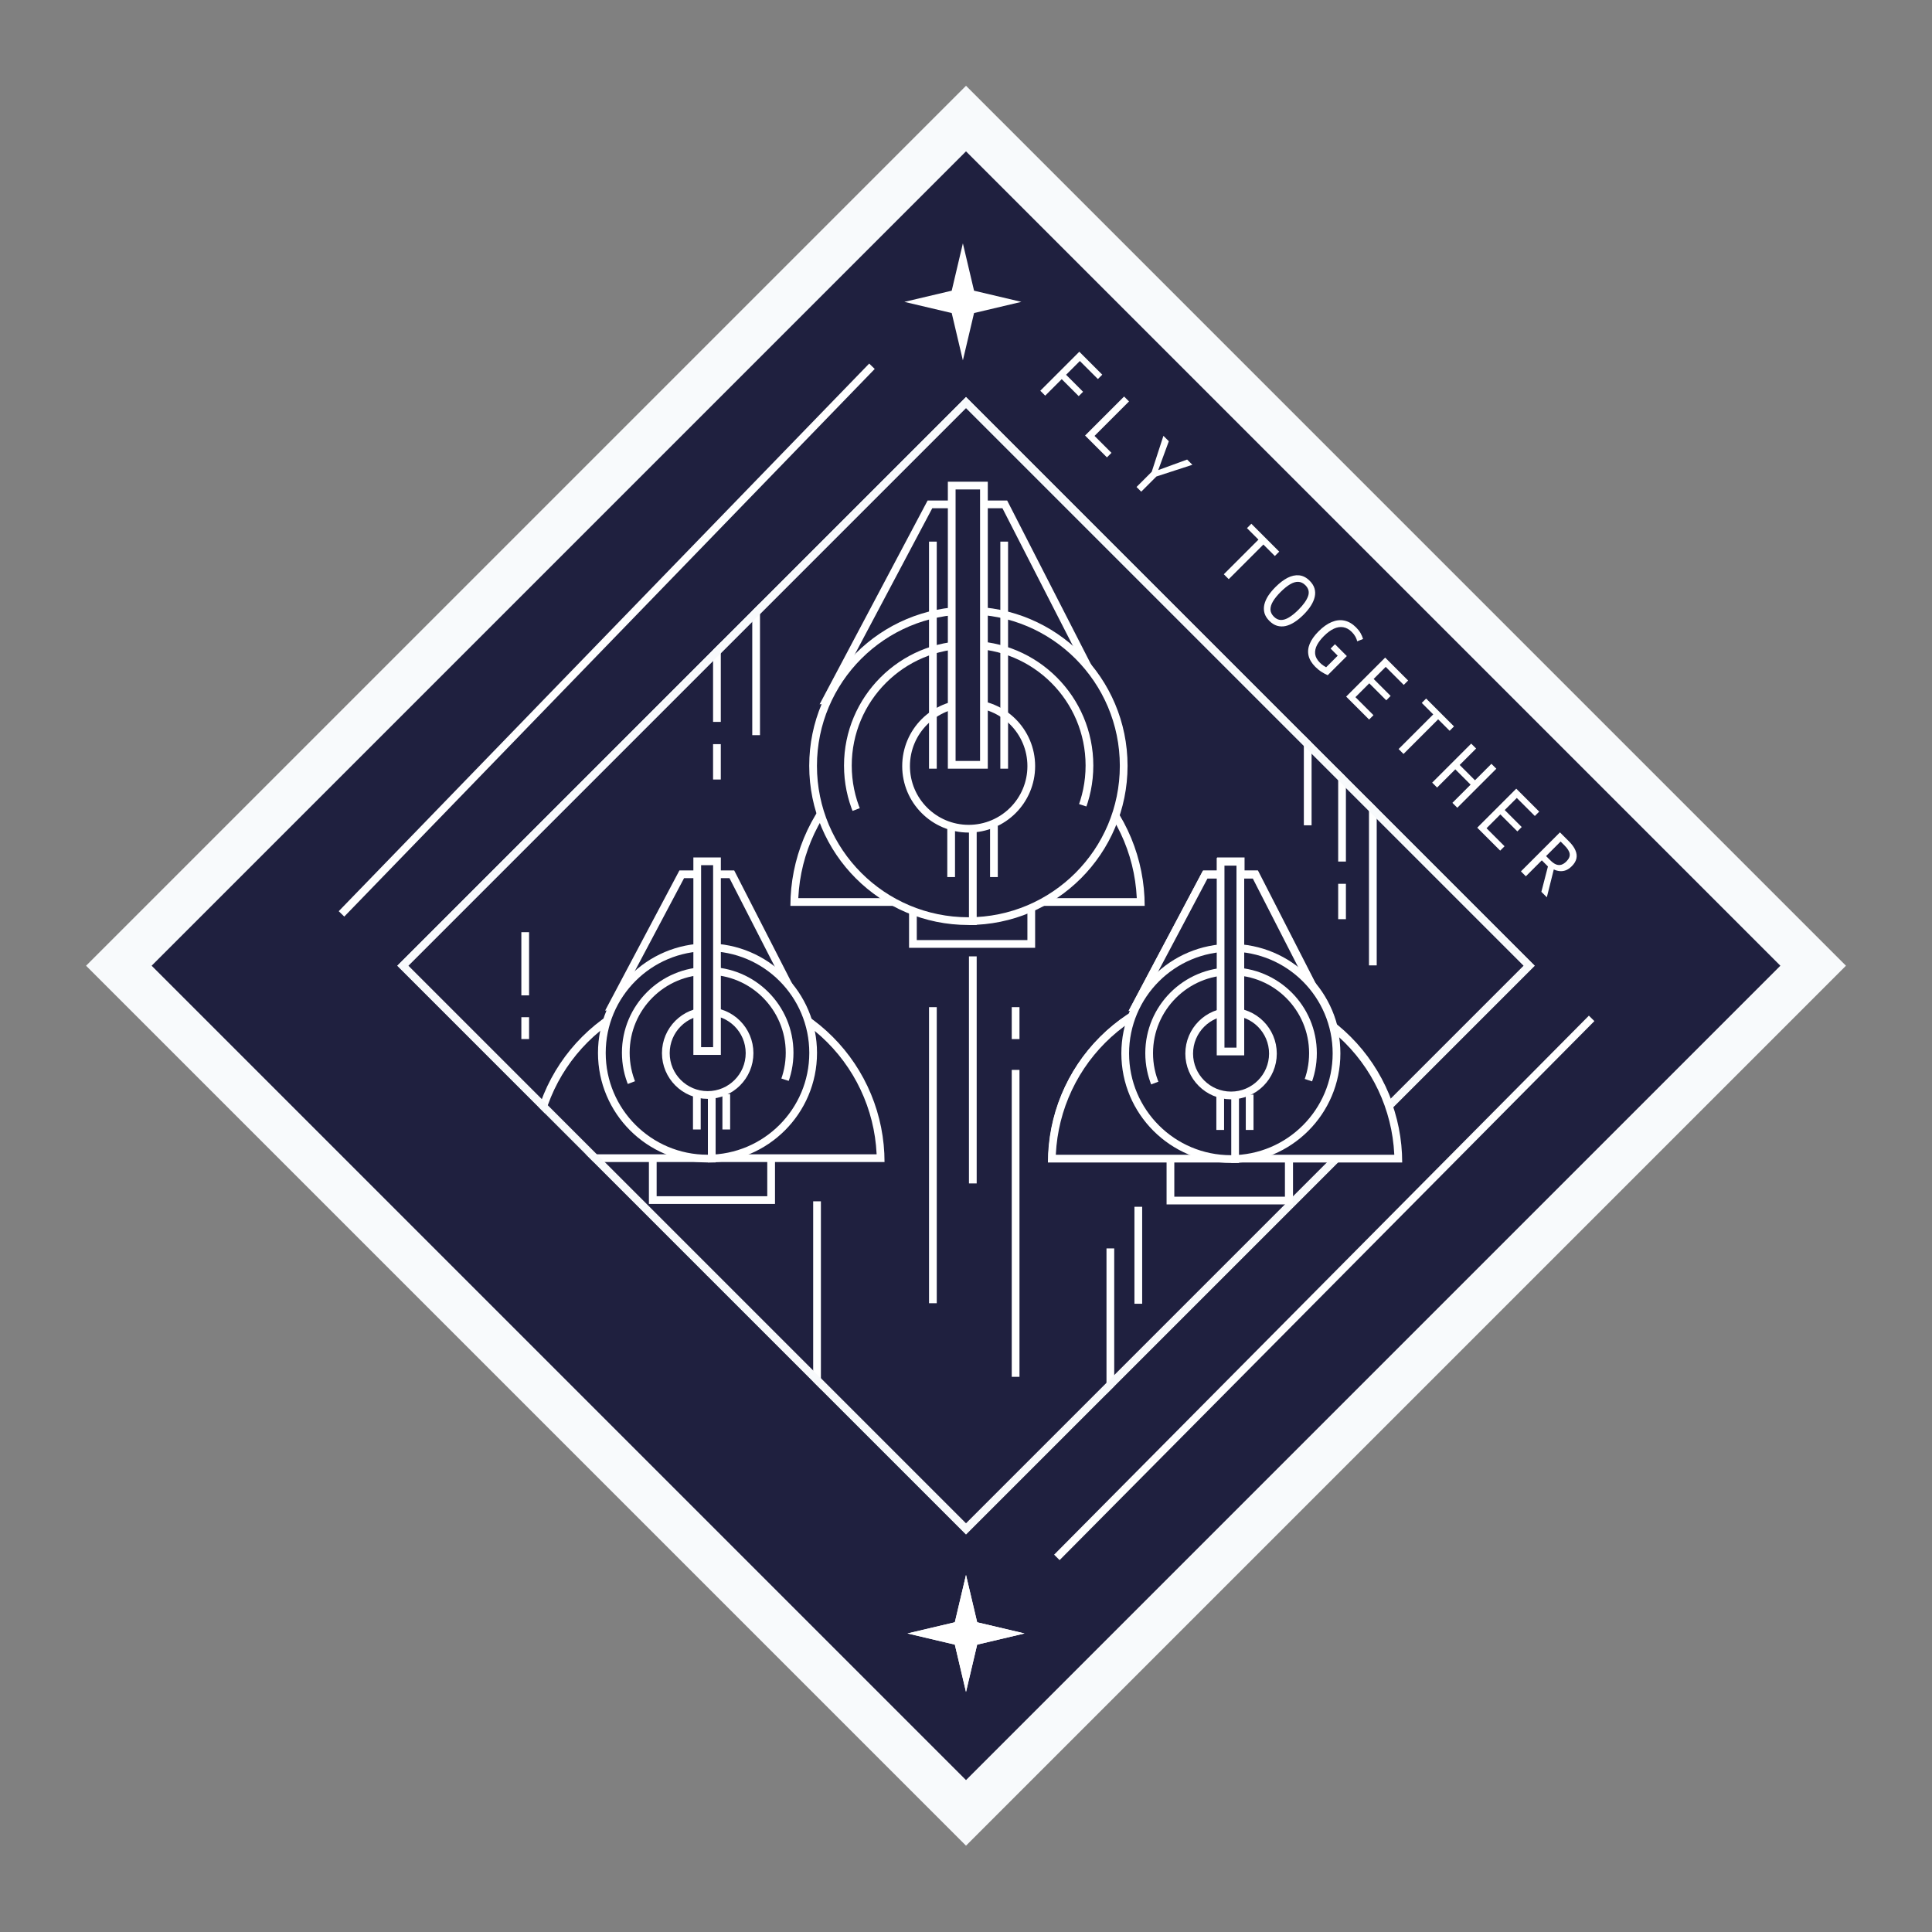 <svg width="2500" height="2500" viewBox="0 0 2500 2500" fill="none" xmlns="http://www.w3.org/2000/svg">
<rect x="0" y="0" width="2500" height="2500" fill="#808080" stroke="none"/>
<path d="M153.794 1249.64L1250.01 153.427L2346.22 1249.64L1250.01 2345.86L153.794 1249.64Z" fill="#1F203F" stroke="#F8FAFC" stroke-width="60"/>
<path d="M521.201 1249.64L1250.01 520.832L1978.81 1249.64L1250.01 1978.44L521.201 1249.64Z" fill="#1F203F" stroke="#F8FAFC" stroke-width="10"/>
<mask id="mask0_2583_657" style="mask-type:alpha" maskUnits="userSpaceOnUse" x="514" y="513" width="1472" height="1473">
<path d="M521.205 1249.64L1250.01 520.832L1978.82 1249.64L1250.01 1978.44L521.205 1249.64Z" fill="#1F203F" stroke="#F8FAFC" stroke-width="10"/>
</mask>
<g mask="url(#mask0_2583_657)">
<rect x="1181.31" y="1159.86" width="153.146" height="61.607" fill="#1F203F" stroke="white" stroke-width="10"/>
<mask id="path-5-inside-1_2583_657" fill="white">
<path d="M1481.21 1172.2C1481.21 1142.1 1475.28 1112.3 1463.76 1084.49C1452.24 1056.68 1435.36 1031.41 1414.07 1010.12C1392.79 988.838 1367.52 971.954 1339.71 960.434C1311.9 948.915 1282.09 942.986 1251.99 942.986C1221.89 942.986 1192.08 948.915 1164.27 960.434C1136.46 971.954 1111.19 988.838 1089.91 1010.12C1068.62 1031.41 1051.74 1056.68 1040.22 1084.49C1028.7 1112.3 1022.77 1142.1 1022.77 1172.2L1251.99 1172.2H1481.21Z"/>
</mask>
<path d="M1481.21 1172.2C1481.21 1142.1 1475.28 1112.3 1463.76 1084.49C1452.24 1056.68 1435.36 1031.41 1414.07 1010.12C1392.79 988.838 1367.52 971.954 1339.71 960.434C1311.9 948.915 1282.09 942.986 1251.99 942.986C1221.89 942.986 1192.08 948.915 1164.27 960.434C1136.46 971.954 1111.19 988.838 1089.91 1010.12C1068.62 1031.41 1051.74 1056.68 1040.22 1084.49C1028.7 1112.3 1022.77 1142.1 1022.77 1172.2L1251.99 1172.2H1481.21Z" fill="#1F203F" stroke="white" stroke-width="20" mask="url(#path-5-inside-1_2583_657)"/>
<rect x="844.695" y="1491.31" width="153.146" height="61.607" fill="#1F203F" stroke="white" stroke-width="10"/>
<rect x="1515" y="1491.31" width="153.146" height="61.607" fill="#1F203F" stroke="white" stroke-width="10"/>
<mask id="path-8-inside-2_2583_657" fill="white">
<path d="M1144.58 1503.66C1144.58 1473.56 1138.65 1443.75 1127.13 1415.94C1115.61 1388.13 1098.73 1362.86 1077.44 1341.58C1056.16 1320.29 1030.89 1303.41 1003.08 1291.89C975.269 1280.37 945.462 1274.44 915.361 1274.44C885.26 1274.44 855.453 1280.37 827.644 1291.89C799.834 1303.41 774.565 1320.29 753.28 1341.58C731.996 1362.86 715.112 1388.13 703.593 1415.94C692.073 1443.75 686.145 1473.56 686.145 1503.66L915.361 1503.66H1144.58Z"/>
</mask>
<path d="M1144.58 1503.66C1144.58 1473.56 1138.65 1443.75 1127.13 1415.94C1115.61 1388.13 1098.73 1362.86 1077.44 1341.58C1056.16 1320.29 1030.89 1303.41 1003.08 1291.89C975.269 1280.37 945.462 1274.44 915.361 1274.44C885.26 1274.44 855.453 1280.37 827.644 1291.89C799.834 1303.41 774.565 1320.29 753.28 1341.58C731.996 1362.86 715.112 1388.13 703.593 1415.94C692.073 1443.75 686.145 1473.56 686.145 1503.66L915.361 1503.66H1144.58Z" fill="#1F203F" stroke="white" stroke-width="20" mask="url(#path-8-inside-2_2583_657)"/>
<mask id="path-9-inside-3_2583_657" fill="white">
<path d="M1814.88 1503.66C1814.88 1473.56 1808.95 1443.75 1797.43 1415.94C1785.91 1388.13 1769.03 1362.86 1747.74 1341.58C1726.46 1320.29 1701.19 1303.41 1673.38 1291.89C1645.57 1280.37 1615.76 1274.44 1585.66 1274.44C1555.56 1274.44 1525.75 1280.37 1497.94 1291.89C1470.13 1303.41 1444.87 1320.29 1423.58 1341.58C1402.3 1362.86 1385.41 1388.13 1373.89 1415.94C1362.37 1443.75 1356.45 1473.56 1356.45 1503.66L1585.66 1503.66H1814.88Z"/>
</mask>
<path d="M1814.88 1503.66C1814.88 1473.56 1808.95 1443.75 1797.43 1415.94C1785.91 1388.13 1769.03 1362.86 1747.74 1341.58C1726.46 1320.29 1701.19 1303.41 1673.38 1291.89C1645.57 1280.37 1615.76 1274.44 1585.66 1274.44C1555.56 1274.44 1525.75 1280.37 1497.94 1291.89C1470.13 1303.41 1444.87 1320.29 1423.58 1341.58C1402.3 1362.86 1385.41 1388.13 1373.89 1415.94C1362.37 1443.75 1356.45 1473.56 1356.45 1503.66L1585.66 1503.66H1814.88Z" fill="#1F203F" stroke="white" stroke-width="20" mask="url(#path-9-inside-3_2583_657)"/>
<mask id="mask1_2583_657" style="mask-type:alpha" maskUnits="userSpaceOnUse" x="999" y="556" width="489" height="356">
<rect x="1004.14" y="561.158" width="477.962" height="345.083" fill="#1F203F" stroke="white" stroke-width="10"/>
</mask>
<g mask="url(#mask1_2583_657)">
<path d="M1203.32 652.698L1300.23 652.698L1432.95 911.963L1340.37 1170.52L1158.43 1170.52L1065.87 912.004L1203.32 652.698Z" fill="#1F203F" stroke="white" stroke-width="10"/>
</g>
<circle cx="1253.09" cy="990.969" r="200.963" fill="#1F203F" stroke="white" stroke-width="10"/>
<line x1="1258.83" y1="1063.31" x2="1258.83" y2="1196.93" stroke="white" stroke-width="10"/>
<line x1="1230.78" y1="1068.48" x2="1230.78" y2="1134.92" stroke="white" stroke-width="10"/>
<line x1="1286.14" y1="1068.48" x2="1286.14" y2="1134.92" stroke="white" stroke-width="10"/>
<mask id="mask2_2583_657" style="mask-type:alpha" maskUnits="userSpaceOnUse" x="1051" y="792" width="402" height="273">
<path d="M1064.33 1064.02C1052.98 1034.01 1048.98 1001.72 1052.69 969.852C1056.4 937.984 1067.7 907.469 1085.64 880.871C1103.58 854.272 1127.64 832.366 1155.8 816.991C1183.96 801.616 1215.39 793.221 1247.47 792.51C1279.55 791.8 1311.32 798.795 1340.14 812.908C1368.95 827.022 1393.96 847.841 1413.06 873.619C1432.16 899.397 1444.8 929.382 1449.91 961.055C1455.02 992.728 1452.47 1025.17 1442.45 1055.65L1251.91 993.025L1064.33 1064.02Z" fill="#1F203F"/>
</mask>
<g mask="url(#mask2_2583_657)">
<circle cx="1253.45" cy="990.601" r="156.3" fill="#1F203F" stroke="white" stroke-width="10"/>
</g>
<circle cx="1253.46" cy="991.34" r="81.002" fill="#1F203F" stroke="white" stroke-width="10"/>
<rect x="1231.52" y="628.338" width="41.675" height="361.323" fill="#1F203F" stroke="white" stroke-width="10"/>
<line x1="1207.15" y1="700.85" x2="1207.15" y2="994.66" stroke="white" stroke-width="10"/>
<line x1="1299.43" y1="700.85" x2="1299.43" y2="994.66" stroke="white" stroke-width="10"/>
<mask id="mask3_2583_657" style="mask-type:alpha" maskUnits="userSpaceOnUse" x="1418" y="1063" width="337" height="245">
<rect x="1423.45" y="1068.31" width="325.752" height="234.322" fill="#1F203F" stroke="white" stroke-width="10"/>
</mask>
<g mask="url(#mask3_2583_657)">
<path d="M1559.87 1131.3L1624.67 1131.3L1715.24 1308.24L1652.14 1484.48L1529.15 1484.48L1466.06 1308.29L1559.87 1131.3Z" fill="#1F203F" stroke="white" stroke-width="10"/>
</g>
<circle cx="1593.19" cy="1362.49" r="136.717" fill="#1F203F" stroke="white" stroke-width="10"/>
<line x1="1598.7" y1="1412.27" x2="1598.7" y2="1504.21" stroke="white" stroke-width="10"/>
<line x1="1579.39" y1="1415.83" x2="1579.39" y2="1461.54" stroke="white" stroke-width="10"/>
<line x1="1617.49" y1="1415.83" x2="1617.49" y2="1461.54" stroke="white" stroke-width="10"/>
<mask id="mask4_2583_657" style="mask-type:alpha" maskUnits="userSpaceOnUse" x="1454" y="1225" width="277" height="188">
<path d="M1463.31 1412.76C1455.49 1392.12 1452.75 1369.9 1455.3 1347.97C1457.85 1326.04 1465.62 1305.04 1477.97 1286.74C1490.31 1268.44 1506.87 1253.37 1526.24 1242.79C1545.62 1232.21 1567.25 1226.43 1589.32 1225.95C1611.39 1225.46 1633.26 1230.27 1653.08 1239.98C1672.91 1249.69 1690.11 1264.02 1703.26 1281.75C1716.4 1299.49 1725.09 1320.12 1728.61 1341.92C1732.13 1363.71 1730.37 1386.03 1723.48 1407L1592.38 1363.91L1463.31 1412.76Z" fill="#1F203F"/>
</mask>
<g mask="url(#mask4_2583_657)">
<circle cx="1593.44" cy="1362.25" r="105.986" fill="#1F203F" stroke="white" stroke-width="10"/>
</g>
<circle cx="1593.45" cy="1362.75" r="54.176" fill="#1F203F" stroke="white" stroke-width="10"/>
<rect x="1579.9" y="1114.54" width="25.556" height="245.497" fill="#1F203F" stroke="white" stroke-width="10"/>
<mask id="mask5_2583_657" style="mask-type:alpha" maskUnits="userSpaceOnUse" x="740" y="1063" width="337" height="245">
<rect x="745.77" y="1068.31" width="325.752" height="234.322" fill="#1F203F" stroke="white" stroke-width="10"/>
</mask>
<g mask="url(#mask5_2583_657)">
<path d="M882.19 1131.3L946.981 1131.3L1037.56 1308.24L974.456 1484.48L851.463 1484.48L788.376 1308.29L882.19 1131.3Z" fill="#1F203F" stroke="white" stroke-width="10"/>
</g>
<circle cx="915.502" cy="1362.49" r="136.717" fill="#1F203F" stroke="white" stroke-width="10"/>
<line x1="921.008" y1="1412.27" x2="921.008" y2="1504.21" stroke="white" stroke-width="10"/>
<line x1="901.711" y1="1415.83" x2="901.711" y2="1461.54" stroke="white" stroke-width="10"/>
<line x1="939.801" y1="1415.83" x2="939.801" y2="1461.54" stroke="white" stroke-width="10"/>
<mask id="mask6_2583_657" style="mask-type:alpha" maskUnits="userSpaceOnUse" x="776" y="1225" width="277" height="188">
<path d="M785.622 1412.76C777.807 1392.12 775.06 1369.9 777.611 1347.97C780.161 1326.04 787.935 1305.04 800.28 1286.74C812.625 1268.44 829.18 1253.37 848.556 1242.79C867.932 1232.21 889.563 1226.43 911.633 1225.95C933.703 1225.46 955.569 1230.27 975.394 1239.98C995.219 1249.69 1012.43 1264.02 1025.57 1281.75C1038.71 1299.49 1047.41 1320.12 1050.93 1341.92C1054.44 1363.71 1052.68 1386.03 1045.79 1407L914.689 1363.91L785.622 1412.76Z" fill="#1F203F"/>
</mask>
<g mask="url(#mask6_2583_657)">
<circle cx="915.76" cy="1362.25" r="105.986" fill="#1F203F" stroke="white" stroke-width="10"/>
</g>
<circle cx="915.75" cy="1362.75" r="54.176" fill="#1F203F" stroke="white" stroke-width="10"/>
<rect x="902.219" y="1114.54" width="25.556" height="245.497" fill="#1F203F" stroke="white" stroke-width="10"/>
<line x1="1207.16" y1="1303.24" x2="1207.16" y2="1686.37" stroke="white" stroke-width="10"/>
<line x1="1314.2" y1="1384.44" x2="1314.2" y2="1781.6" stroke="white" stroke-width="10"/>
<line x1="1314.2" y1="1303.24" x2="1314.2" y2="1344.58" stroke="white" stroke-width="10"/>
<line x1="679.629" y1="1316.26" x2="679.629" y2="1344.53" stroke="white" stroke-width="10"/>
<line x1="679.629" y1="1206.23" x2="679.629" y2="1288" stroke="white" stroke-width="10"/>
<line x1="978.422" y1="554.143" x2="978.422" y2="951.303" stroke="white" stroke-width="10"/>
<line x1="927.703" y1="934.129" x2="927.703" y2="761.386" stroke="white" stroke-width="10"/>
<line x1="1736.6" y1="1114.85" x2="1736.6" y2="942.103" stroke="white" stroke-width="10"/>
<line x1="1692.18" y1="1067.94" x2="1692.18" y2="747.951" stroke="white" stroke-width="10"/>
<line x1="1776.46" y1="1249.2" x2="1776.46" y2="852.78" stroke="white" stroke-width="10"/>
<line x1="1436.8" y1="1828.05" x2="1436.8" y2="1615.44" stroke="white" stroke-width="10"/>
<line x1="1472.96" y1="1687.05" x2="1472.96" y2="1561.56" stroke="white" stroke-width="10"/>
<line x1="1605.39" y1="1772" x2="1605.39" y2="1733.62" stroke="white" stroke-width="10"/>
<line x1="909.984" y1="1795.63" x2="909.984" y2="1649.46" stroke="white" stroke-width="10"/>
<line x1="1057.25" y1="1849.04" x2="1057.25" y2="1554.49" stroke="white" stroke-width="10"/>
<line x1="927.703" y1="1008.69" x2="927.703" y2="962.918" stroke="white" stroke-width="10"/>
<line x1="1736.6" y1="1189.41" x2="1736.6" y2="1143.64" stroke="white" stroke-width="10"/>
<line x1="885.293" y1="610.789" x2="885.293" y2="863.998" stroke="white" stroke-width="10"/>
<line x1="1258.83" y1="1237.54" x2="1258.83" y2="1531.35" stroke="white" stroke-width="10"/>
</g>
<path d="M521.197 1249.64L1250 520.832L1978.81 1249.64L1250 1978.44L521.197 1249.64Z" stroke="#F8FAFC" stroke-width="10"/>
<path d="M1367.57 2015.26L2059.57 1317.78" stroke="white" stroke-width="10"/>
<line x1="441.893" y1="1182.57" x2="1128.31" y2="473.946" stroke="white" stroke-width="10"/>
<rect x="1514.55" y="1491.91" width="153.146" height="61.607" fill="#1F203F" stroke="white" stroke-width="10"/>
<mask id="path-65-inside-4_2583_657" fill="white">
<path d="M1814.43 1504.25C1814.43 1474.15 1808.5 1444.35 1796.98 1416.54C1785.46 1388.73 1768.58 1363.46 1747.29 1342.17C1726.01 1320.89 1700.74 1304 1672.93 1292.49C1645.12 1280.97 1615.31 1275.04 1585.21 1275.04C1555.11 1275.04 1525.31 1280.97 1497.5 1292.49C1469.69 1304 1444.42 1320.89 1423.13 1342.17C1401.85 1363.46 1384.96 1388.73 1373.44 1416.54C1361.92 1444.35 1356 1474.15 1356 1504.25L1585.21 1504.25H1814.43Z"/>
</mask>
<path d="M1814.43 1504.25C1814.43 1474.15 1808.5 1444.35 1796.98 1416.54C1785.46 1388.73 1768.58 1363.46 1747.29 1342.17C1726.01 1320.89 1700.74 1304 1672.93 1292.49C1645.12 1280.97 1615.31 1275.04 1585.21 1275.04C1555.11 1275.04 1525.31 1280.97 1497.5 1292.49C1469.69 1304 1444.42 1320.89 1423.13 1342.17C1401.85 1363.46 1384.96 1388.73 1373.44 1416.54C1361.92 1444.35 1356 1474.15 1356 1504.25L1585.21 1504.25H1814.43Z" fill="#1F203F" stroke="white" stroke-width="20" mask="url(#path-65-inside-4_2583_657)"/>
<mask id="mask7_2583_657" style="mask-type:alpha" maskUnits="userSpaceOnUse" x="1418" y="1063" width="336" height="246">
<rect x="1423" y="1068.9" width="325.752" height="234.322" fill="#1F203F" stroke="white" stroke-width="10"/>
</mask>
<g mask="url(#mask7_2583_657)">
<path d="M1559.42 1131.89L1624.22 1131.89L1714.79 1308.83L1651.69 1485.07L1528.7 1485.07L1465.61 1308.87L1559.42 1131.89Z" fill="#1F203F" stroke="white" stroke-width="10"/>
</g>
<circle cx="1592.74" cy="1363.09" r="136.717" fill="#1F203F" stroke="white" stroke-width="10"/>
<line x1="1598.24" y1="1412.87" x2="1598.24" y2="1504.8" stroke="white" stroke-width="10"/>
<line x1="1578.95" y1="1416.42" x2="1578.95" y2="1462.14" stroke="white" stroke-width="10"/>
<line x1="1617.04" y1="1416.42" x2="1617.04" y2="1462.14" stroke="white" stroke-width="10"/>
<mask id="mask8_2583_657" style="mask-type:alpha" maskUnits="userSpaceOnUse" x="1453" y="1226" width="277" height="188">
<path d="M1462.86 1413.35C1455.05 1392.7 1452.3 1370.48 1454.85 1348.55C1457.4 1326.63 1465.18 1305.63 1477.52 1287.33C1489.87 1269.03 1506.42 1253.95 1525.8 1243.38C1545.17 1232.8 1566.8 1227.02 1588.88 1226.53C1610.95 1226.04 1632.81 1230.86 1652.64 1240.57C1672.46 1250.28 1689.67 1264.6 1702.81 1282.34C1715.95 1300.08 1724.65 1320.71 1728.17 1342.5C1731.69 1364.3 1729.93 1386.61 1723.03 1407.59L1591.93 1364.5L1462.86 1413.35Z" fill="#1F203F"/>
</mask>
<g mask="url(#mask8_2583_657)">
<circle cx="1592.99" cy="1362.83" r="105.986" fill="#1F203F" stroke="white" stroke-width="10"/>
</g>
<circle cx="1592.99" cy="1363.34" r="54.176" fill="#1F203F" stroke="white" stroke-width="10"/>
<rect x="1579.45" y="1115.13" width="25.556" height="245.497" fill="#1F203F" stroke="white" stroke-width="10"/>
<path d="M1346.14 505.607L1396.62 455.12L1426.32 484.818L1420.67 490.475L1397.33 467.14L1379.51 484.959L1401.5 506.95L1395.85 512.607L1373.85 490.616L1352.5 511.971L1346.14 505.607ZM1404.09 563.562L1454.58 513.075L1460.94 519.439L1416.32 564.057L1438.24 585.977L1432.38 591.846L1404.09 563.562ZM1470.67 630.144L1490.33 610.486L1505.46 563.959L1512.46 570.959L1498.75 608.294L1536.15 594.647L1542.94 601.435L1496.41 616.568L1476.75 636.225L1470.67 630.144ZM1583.61 743.084L1628.44 698.254L1613.59 683.405L1619.25 677.748L1655.31 713.81L1649.66 719.467L1634.81 704.618L1589.98 749.448L1583.61 743.084ZM1642.56 803.444C1639.4 800.285 1637.3 796.962 1636.27 793.473C1635.28 789.938 1635.18 786.308 1635.98 782.584C1636.83 778.813 1638.48 774.994 1640.93 771.129C1643.48 767.263 1646.68 763.398 1650.55 759.532C1655.73 754.347 1660.9 750.411 1666.03 747.724C1671.22 745.084 1676.22 744 1681.03 744.471C1685.93 744.942 1690.48 747.276 1694.67 751.471C1697.83 754.63 1699.93 757.953 1700.97 761.442C1702 764.93 1702.1 768.56 1701.25 772.331C1700.4 776.102 1698.75 779.921 1696.3 783.786C1693.85 787.652 1690.67 791.541 1686.75 795.453C1682.84 799.366 1678.93 802.572 1675.01 805.07C1671.1 807.568 1667.26 809.242 1663.49 810.09C1659.76 810.892 1656.11 810.774 1652.53 809.737C1649.04 808.7 1645.72 806.602 1642.56 803.444ZM1648.36 797.928C1651.19 800.757 1654.23 802.194 1657.48 802.242C1660.83 802.289 1664.36 801.157 1668.09 798.847C1671.9 796.538 1675.93 793.261 1680.18 789.019C1686.59 782.608 1690.74 776.762 1692.62 771.482C1694.51 766.203 1693.35 761.465 1689.16 757.27C1686.33 754.441 1683.22 752.98 1679.82 752.886C1676.52 752.791 1672.96 753.899 1669.15 756.209C1665.37 758.472 1661.37 761.724 1657.13 765.967C1652.88 770.21 1649.61 774.24 1647.3 778.059C1645.03 781.83 1643.93 785.389 1643.97 788.736C1644.07 792.036 1645.53 795.1 1648.36 797.928ZM1702 862.884C1697.43 858.311 1694.53 853.526 1693.3 848.529C1692.12 843.485 1692.62 838.324 1694.79 833.044C1697 827.717 1700.84 822.319 1706.31 816.851C1711.97 811.194 1717.6 807.211 1723.21 804.901C1728.87 802.544 1734.34 801.931 1739.62 803.063C1744.99 804.194 1750.03 807.117 1754.75 811.831C1757.15 814.235 1759.06 816.663 1760.48 819.114C1761.89 821.565 1763 824.134 1763.8 826.821L1756.23 829.862C1755.81 827.929 1755.03 825.926 1753.9 823.851C1752.77 821.777 1751.19 819.727 1749.16 817.7C1745.77 814.305 1742.09 812.278 1738.13 811.618C1734.27 810.959 1730.24 811.595 1726.04 813.528C1721.84 815.46 1717.53 818.642 1713.1 823.074C1709.33 826.845 1706.38 830.687 1704.26 834.599C1702.23 838.512 1701.41 842.401 1701.79 846.267C1702.26 850.132 1704.31 853.88 1707.94 857.51C1709.45 859.018 1710.88 860.22 1712.25 861.116C1713.62 862.012 1714.87 862.789 1716 863.449L1730.99 848.459L1721.8 839.266L1727.45 833.61L1742.8 848.954L1718.05 873.702C1715.6 872.665 1712.96 871.251 1710.13 869.46C1707.35 867.716 1704.64 865.524 1702 862.884ZM1741.92 901.393L1792.41 850.906L1822.11 880.604L1816.45 886.261L1793.12 862.927L1777.49 878.554L1799.48 900.545L1793.82 906.202L1771.83 884.211L1753.94 902.101L1777.28 925.435L1771.62 931.092L1741.92 901.393ZM1809.78 969.248L1854.61 924.417L1839.76 909.568L1845.42 903.911L1881.48 939.974L1875.82 945.631L1860.97 930.781L1816.14 975.612L1809.78 969.248ZM1853.24 1012.71L1903.72 962.22L1910.09 968.584L1888.8 989.868L1908.6 1009.67L1929.89 988.383L1936.25 994.747L1885.76 1045.23L1879.4 1038.87L1902.95 1015.32L1883.15 995.525L1859.6 1019.07L1853.24 1012.71ZM1911.55 1071.02L1962.03 1020.53L1991.73 1050.23L1986.07 1055.88L1962.74 1032.55L1947.11 1048.18L1969.1 1070.17L1963.45 1075.82L1941.46 1053.83L1923.57 1071.72L1946.9 1095.06L1941.24 1100.71L1911.55 1071.02ZM1968.09 1127.56L2018.57 1077.07L2030.38 1088.88C2034.34 1092.84 2037.08 1096.66 2038.58 1100.33C2040.19 1104.01 2040.61 1107.55 2039.86 1110.94C2039.1 1114.33 2037.15 1117.61 2033.99 1120.77C2031.35 1123.41 2028.69 1125.22 2026 1126.21C2023.36 1127.16 2020.72 1127.49 2018.08 1127.2C2015.53 1126.92 2013.03 1126.21 2010.58 1125.08L2001.6 1161.07L1994.53 1154L2003.02 1121.19L1995.1 1113.27L1974.45 1133.92L1968.09 1127.56ZM2005.85 1112.99C2008.63 1115.77 2011.2 1117.63 2013.55 1118.58C2015.96 1119.47 2018.24 1119.59 2020.41 1118.93C2022.63 1118.22 2024.77 1116.83 2026.85 1114.76C2030.19 1111.41 2031.63 1108.14 2031.16 1104.93C2030.78 1101.72 2028.57 1098.09 2024.51 1094.04L2019.42 1088.95L2000.61 1107.76L2005.85 1112.99Z" fill="white"/>
<path d="M1245.96 314.906L1260.42 376.16L1321.67 390.614L1260.42 405.068L1245.96 466.321L1231.51 405.068L1170.25 390.614L1231.51 376.16L1245.96 314.906Z" fill="white"/>
<path d="M1250 2037.97L1264.45 2099.22L1325.71 2113.68L1264.45 2128.13L1250 2189.38L1235.55 2128.13L1174.29 2113.68L1235.55 2099.22L1250 2037.97Z" fill="white"/>
<path d="M1250 2037.97L1264.45 2099.22L1325.71 2113.68L1264.45 2128.13L1250 2189.38L1235.55 2128.13L1174.29 2113.68L1235.55 2099.22L1250 2037.97Z" fill="white"/>
</svg>
